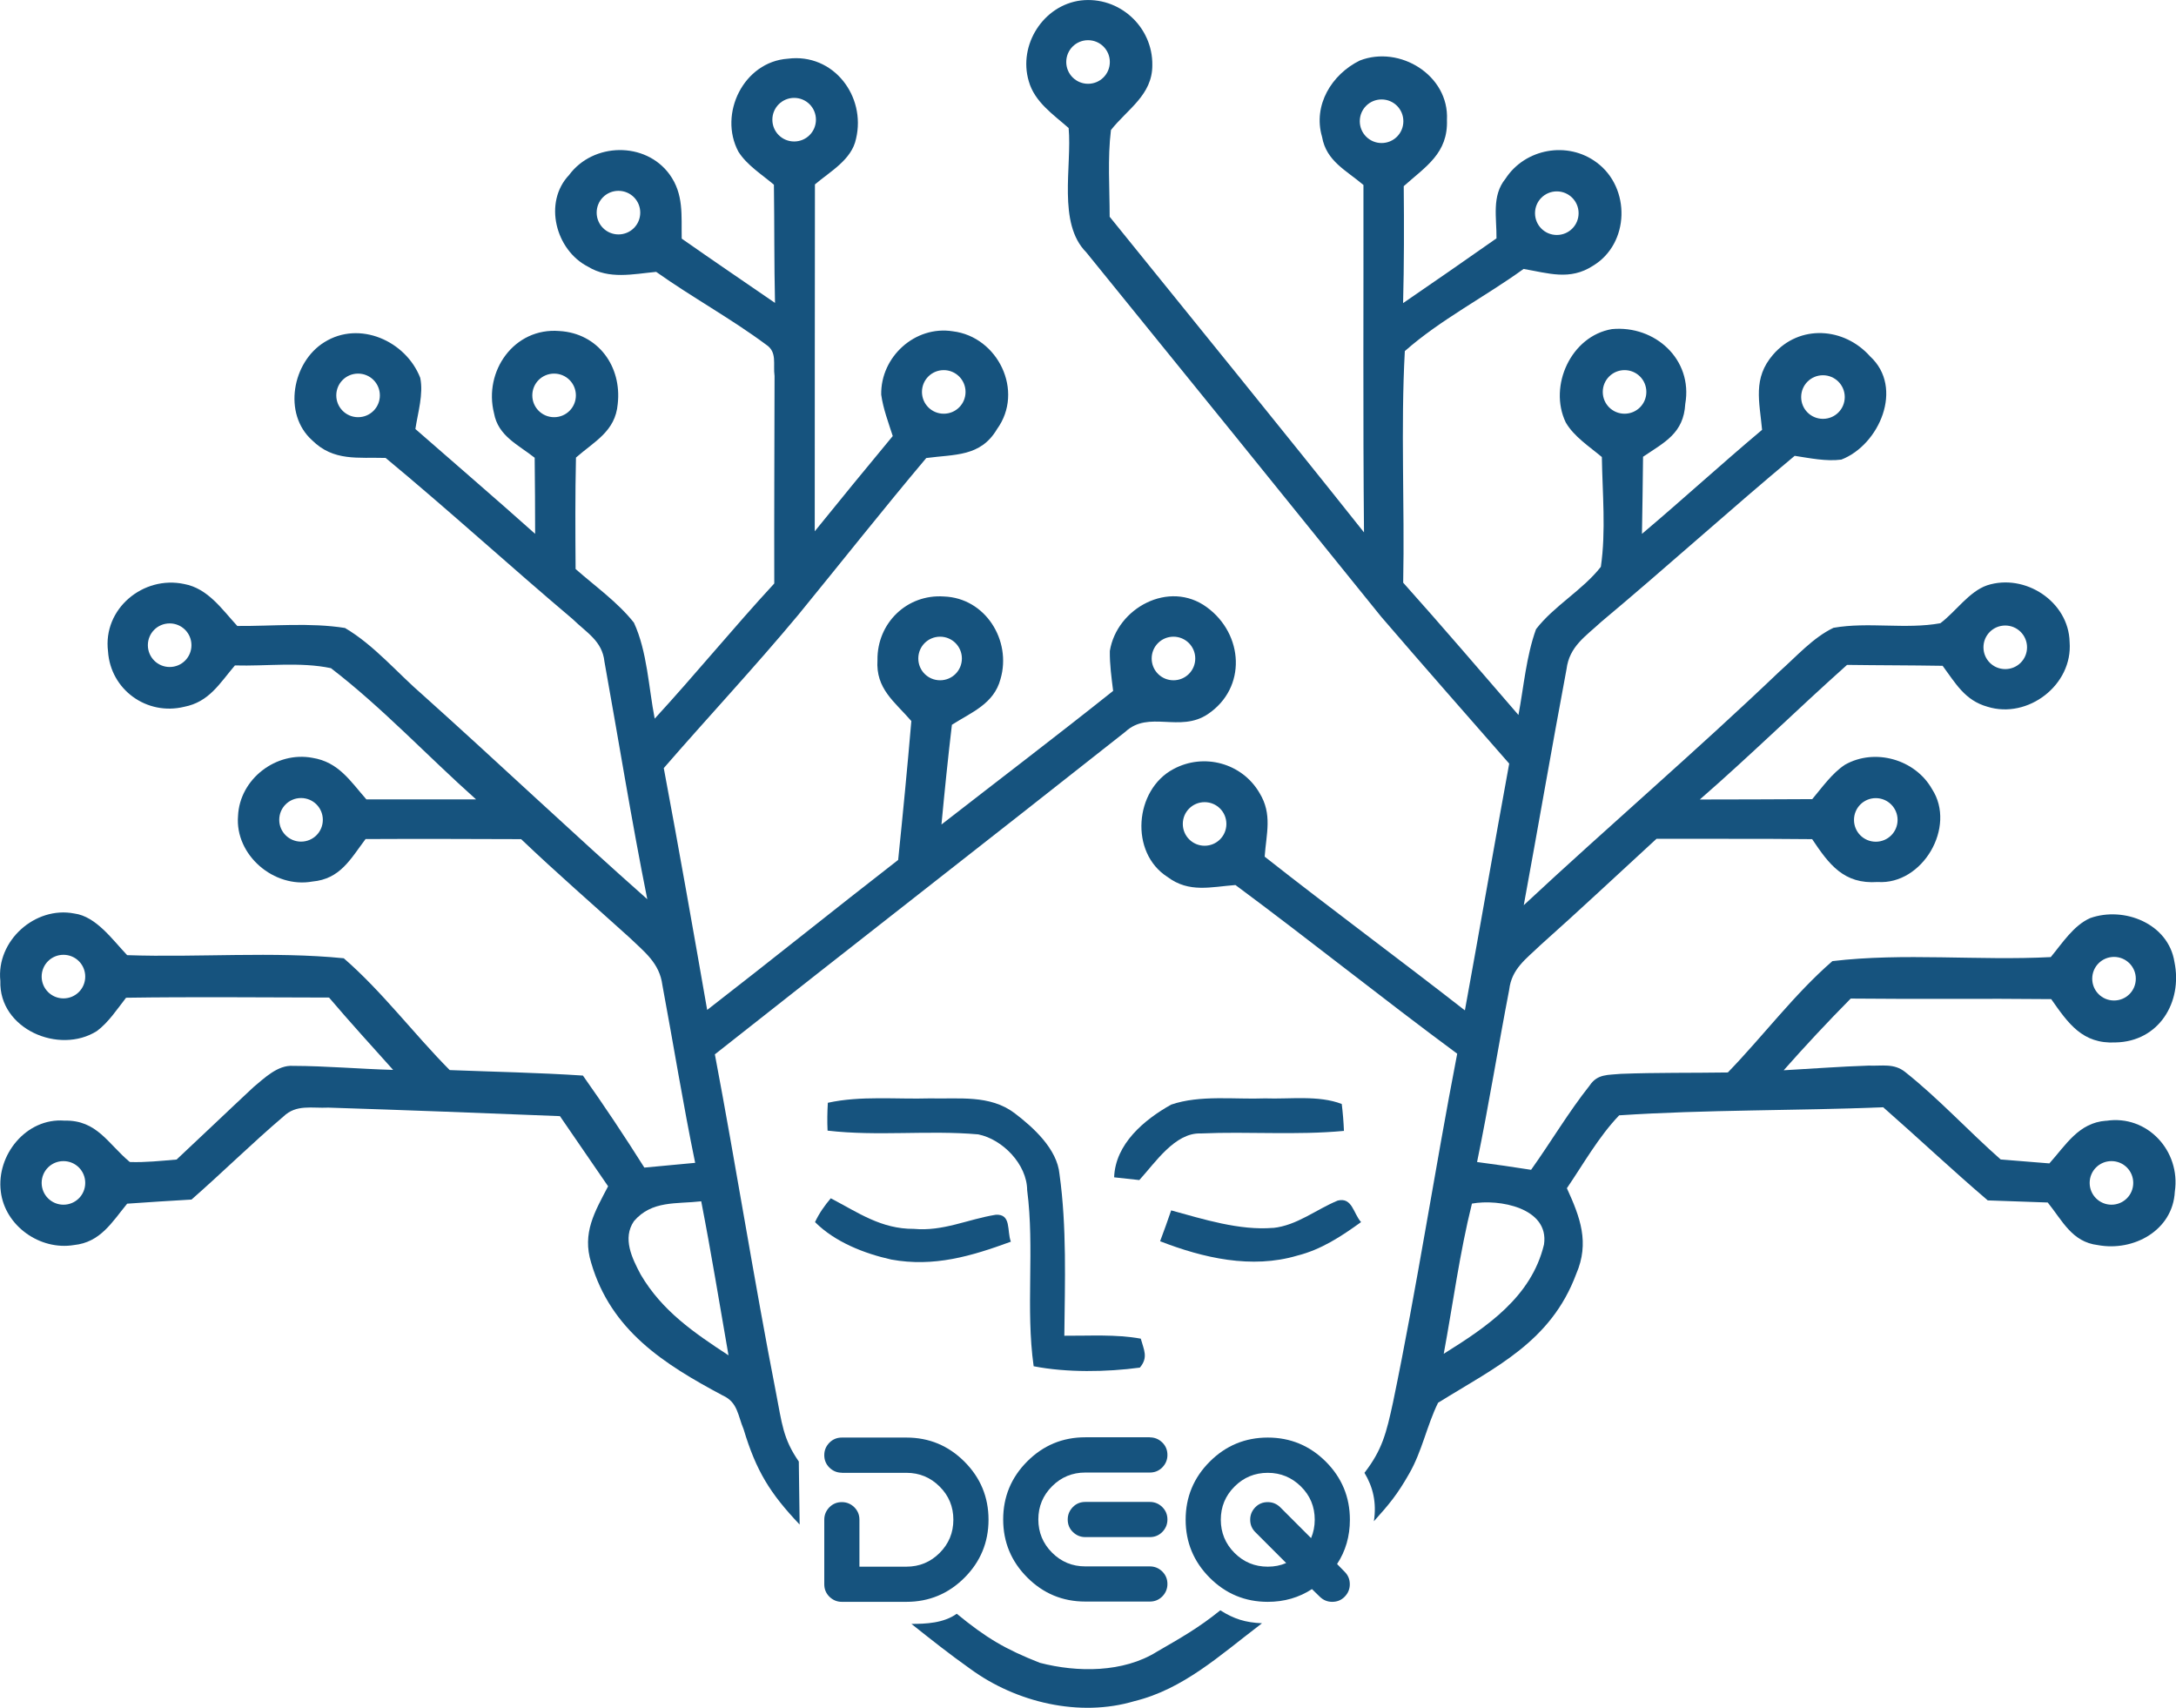 <?xml version="1.0" encoding="UTF-8"?>
<svg xmlns="http://www.w3.org/2000/svg" id="Logo" viewBox="0 0 237.67 186.5">
  <defs>
    <style>
      .cls-1 {
        fill: #16537e;
        stroke-width: 0px;
      }
    </style>
  </defs>
  <g>
    <path class="cls-1" d="M112.89,149.2c3.61.71,7.98.64,11.61.15.94-1.12.44-1.92.1-3.16-2.72-.5-5.61-.3-8.35-.32.06-5.86.28-11.86-.53-17.66-.26-2.74-2.85-5.09-4.92-6.66-2.69-2.02-6.08-1.52-9.23-1.6-3.66.11-7.57-.31-11.15.48-.06,1.01-.08,2.02-.03,3.04,5.47.64,11.01-.07,16.46.41,2.66.54,5.32,3.27,5.34,6.09.83,6.37-.18,12.92.71,19.24Z"></path>
    <path class="cls-1" d="M138.18,119.95c-3.3.13-7.11-.4-10.26.68-2.95,1.65-6.1,4.29-6.23,7.94.92.1,1.84.2,2.75.3,1.72-1.87,3.89-5.2,6.71-5.09,5.21-.23,10.43.21,15.64-.28-.04-.99-.12-1.96-.24-2.94-2.54-.98-5.68-.51-8.37-.61Z"></path>
    <path class="cls-1" d="M108.75,132.66c-3.09.5-5.72,1.83-8.94,1.54-3.57.02-6.06-1.77-9.07-3.34-.68.8-1.27,1.64-1.72,2.6,2.18,2.18,5.37,3.43,8.33,4.09,4.65.85,8.75-.37,13.06-1.95-.45-1.18.09-3.06-1.67-2.94Z"></path>
    <path class="cls-1" d="M139.05,134.09c-3.65.31-7.64-.95-11.13-1.91-.38,1.12-.79,2.25-1.21,3.37,4.71,1.83,10,3.05,14.98,1.57,2.63-.66,4.8-2.1,6.97-3.66-.86-.97-.96-2.74-2.55-2.35-2.36.97-4.45,2.72-7.06,2.99Z"></path>
  </g>
  <g>
    <path class="cls-1" d="M91.95,160.83c-.53,0-.98-.19-1.36-.56-.38-.38-.56-.83-.56-1.36s.19-.98.56-1.36c.38-.38.83-.56,1.36-.56h7.05c2.48,0,4.59.88,6.34,2.63,1.75,1.75,2.63,3.87,2.63,6.34s-.88,4.59-2.63,6.34c-1.75,1.75-3.87,2.63-6.34,2.63h-7.05c-.53,0-.98-.19-1.36-.56-.38-.38-.56-.83-.56-1.36v-7.05c0-.53.19-.98.56-1.36.38-.38.83-.56,1.36-.56s.98.19,1.36.56c.38.38.56.83.56,1.36v5.13h5.13c1.42,0,2.63-.5,3.63-1.5,1-1,1.5-2.21,1.5-3.63s-.5-2.63-1.5-3.62c-1-1-2.21-1.5-3.63-1.5h-7.05Z"></path>
    <path class="cls-1" d="M125.59,156.97c.53,0,.98.19,1.36.56s.56.83.56,1.36-.19.98-.56,1.36c-.38.38-.83.56-1.36.56h-7.05c-1.42,0-2.63.5-3.63,1.5-1,1-1.5,2.21-1.5,3.62s.5,2.63,1.5,3.63c1,1,2.21,1.5,3.63,1.5h7.05c.53,0,.98.19,1.36.56.38.38.56.83.56,1.36s-.19.98-.56,1.36c-.38.38-.83.56-1.36.56h-7.05c-2.48,0-4.59-.88-6.34-2.63-1.75-1.75-2.63-3.87-2.63-6.34s.88-4.59,2.63-6.34c1.75-1.75,3.86-2.63,6.34-2.63h7.05ZM118.54,167.86c-.53,0-.98-.19-1.36-.56s-.56-.83-.56-1.36.19-.98.56-1.36.83-.56,1.36-.56h7.05c.53,0,.98.19,1.36.56.38.38.56.83.56,1.36s-.19.98-.56,1.36c-.38.38-.83.56-1.36.56h-7.05Z"></path>
    <path class="cls-1" d="M143.31,173.53c-1.42.93-3.03,1.4-4.84,1.4-2.48,0-4.59-.88-6.34-2.63s-2.63-3.87-2.63-6.34.88-4.59,2.63-6.34c1.75-1.75,3.87-2.63,6.34-2.63s4.59.88,6.34,2.63c1.75,1.75,2.63,3.87,2.63,6.34,0,1.81-.47,3.43-1.4,4.84l.83.85c.38.38.56.83.56,1.36s-.19.98-.56,1.36-.83.56-1.36.56-.98-.19-1.36-.56l-.85-.83ZM137.11,167.32c-.38-.38-.56-.83-.56-1.36s.19-.98.56-1.36.83-.56,1.36-.56.98.19,1.36.56l3.37,3.37c.26-.61.4-1.29.4-2.01,0-1.42-.5-2.63-1.5-3.62s-2.21-1.5-3.63-1.5-2.63.5-3.63,1.5-1.5,2.21-1.5,3.62.5,2.63,1.5,3.63c1,1,2.21,1.5,3.63,1.5.73,0,1.4-.13,2.01-.4l-3.37-3.37Z"></path>
  </g>
  <path class="cls-1" d="M87.25,159.61c-1.74-2.51-1.84-4.17-2.49-7.5-2.4-12.28-4.35-24.67-6.68-36.97,14.98-11.83,29.89-23.42,44.84-35.23,2.56-2.37,5.94.13,9-1.92,4.29-2.88,3.91-8.75-.11-11.68-4.12-3.02-9.83.1-10.59,4.78-.02,1.48.18,2.9.36,4.36-6.19,4.93-12.5,9.73-18.75,14.59.34-3.63.71-7.26,1.14-10.89,2.16-1.38,4.59-2.28,5.31-5,1.23-4.22-1.66-8.85-6.18-9.01-4.04-.28-7.31,2.91-7.26,6.94-.2,3.15,1.86,4.53,3.7,6.66-.43,5.06-.92,10.11-1.44,15.17-6.99,5.42-13.87,10.97-20.86,16.38-1.54-8.81-3.09-17.62-4.74-26.41,4.86-5.6,9.94-11.03,14.68-16.72,4.67-5.71,9.24-11.5,13.99-17.14,3.1-.42,5.93-.11,7.73-3.16,3-4.14.1-10.08-4.82-10.68-4.15-.66-7.91,2.81-7.83,6.92.21,1.53.79,3.05,1.26,4.52-2.86,3.44-5.7,6.92-8.52,10.4.01-12.63,0-25.26.02-37.88,1.67-1.42,4.02-2.69,4.49-4.99,1.11-4.65-2.47-9.37-7.44-8.74-4.84.33-7.61,6.03-5.41,10.15.91,1.46,2.58,2.51,3.88,3.61.06,4.3.02,8.6.12,12.91-3.4-2.34-6.81-4.65-10.19-7.02-.05-2.54.25-4.85-1.34-7.03-2.63-3.59-8.33-3.48-10.96.08-2.84,2.99-1.47,8.21,2.06,10.01,2.32,1.42,4.9.81,7.45.57,3.92,2.78,8.16,5.09,12.01,7.95,1.24.81.74,2.12.92,3.42-.01,7.56-.05,15.11-.03,22.66-4.46,4.83-8.61,9.92-13.06,14.76-.67-3.41-.81-7.32-2.27-10.48-1.77-2.24-4.24-3.98-6.37-5.86-.03-4.06-.05-8.11.04-12.17,2.02-1.77,4.3-2.86,4.56-5.84.47-4.11-2.14-7.74-6.38-7.98-4.93-.4-8.29,4.38-7.13,8.98.45,2.49,2.62,3.42,4.44,4.86.03,2.77.05,5.54.05,8.31-4.32-3.86-8.72-7.63-13.08-11.45.27-1.79.9-3.81.53-5.59-1.57-4.03-6.64-6.29-10.47-3.89-3.51,2.17-4.55,7.83-1.34,10.71,2.35,2.33,5.01,1.84,8.03,1.93,6.93,5.74,13.57,11.81,20.44,17.61,1.5,1.47,3.22,2.37,3.46,4.63,1.56,8.65,2.95,17.33,4.68,25.95-8.26-7.31-16.26-14.9-24.47-22.26-2.8-2.41-5.36-5.49-8.55-7.36-3.83-.61-7.89-.19-11.76-.22-1.67-1.81-3.2-4.1-5.8-4.58-4.47-.96-8.9,2.7-8.32,7.35.27,4.19,4.23,7.05,8.31,6.06,2.74-.53,3.87-2.55,5.55-4.52,3.42.1,7.15-.41,10.49.3,5.6,4.3,10.56,9.62,15.85,14.33-3.99,0-7.99,0-11.98,0-1.77-2.01-3.03-4.08-5.9-4.54-3.95-.74-7.94,2.3-8.12,6.35-.35,4.26,3.92,7.92,8.12,7.16,3.05-.28,4.15-2.44,5.81-4.64,5.67-.03,11.33-.01,16.99.01,3.86,3.68,7.89,7.18,11.85,10.76,1.63,1.57,3.27,2.77,3.58,5.18,1.21,6.47,2.25,12.97,3.58,19.41-1.85.17-3.7.34-5.55.52-2.15-3.41-4.38-6.76-6.71-10.05-4.84-.32-9.7-.41-14.55-.6-3.93-3.96-7.37-8.57-11.57-12.21-7.73-.77-15.84-.07-23.66-.34-1.57-1.64-3.38-4.24-5.78-4.55-4.28-.83-8.54,2.99-8.07,7.37-.17,5.24,6.41,8.07,10.54,5.47,1.26-.93,2.23-2.41,3.19-3.64,7.39-.11,14.78-.03,22.17-.02,2.28,2.68,4.65,5.28,7,7.9-3.65-.1-7.3-.43-10.96-.44-1.64-.1-3.1,1.33-4.29,2.32-2.81,2.62-5.59,5.29-8.4,7.91-1.69.14-3.41.33-5.11.27-2.4-2-3.58-4.6-7.14-4.52-4.17-.32-7.46,3.76-6.95,7.75.45,3.75,4.29,6.45,7.98,5.84,2.9-.3,4.14-2.47,5.82-4.52,2.34-.17,4.68-.31,7.03-.45,3.39-2.97,6.61-6.15,10.04-9.07,1.41-1.36,3.11-.88,4.91-.97,8.43.27,16.86.59,25.29.93,1.75,2.55,3.51,5.1,5.26,7.66-1.45,2.78-2.86,5.09-1.85,8.35,2.16,7.4,7.95,11.07,14.36,14.49,1.66.74,1.65,2.18,2.29,3.69,1.37,4.55,2.88,7,6.12,10.41l-.09-6.87ZM128.17,69.53c1.31,0,2.38,1.06,2.38,2.38s-1.06,2.38-2.38,2.38-2.38-1.06-2.38-2.38,1.06-2.38,2.38-2.38ZM102.68,69.53c1.31,0,2.38,1.06,2.38,2.38s-1.06,2.38-2.38,2.38-2.38-1.06-2.38-2.38,1.06-2.38,2.38-2.38ZM103.08,40.42c1.31,0,2.38,1.06,2.38,2.38s-1.06,2.38-2.38,2.38-2.38-1.06-2.38-2.38,1.06-2.38,2.38-2.38ZM84.36,13.07c0-1.31,1.06-2.38,2.38-2.38s2.38,1.06,2.38,2.38-1.06,2.38-2.38,2.38-2.38-1.06-2.38-2.38ZM67.55,25.6c-1.31,0-2.38-1.06-2.38-2.38s1.06-2.38,2.38-2.38,2.38,1.06,2.38,2.38-1.06,2.38-2.38,2.38ZM39.11,45.56c-1.31,0-2.38-1.06-2.38-2.38s1.06-2.38,2.38-2.38,2.38,1.06,2.38,2.38-1.06,2.38-2.38,2.38ZM60.52,45.56c-1.31,0-2.38-1.06-2.38-2.38s1.06-2.38,2.38-2.38,2.38,1.06,2.38,2.38-1.06,2.38-2.38,2.38ZM18.53,72.84c-1.31,0-2.38-1.06-2.38-2.38s1.06-2.38,2.38-2.38,2.38,1.06,2.38,2.38-1.06,2.38-2.38,2.38ZM32.88,91.91c-1.31,0-2.38-1.06-2.38-2.38s1.06-2.38,2.38-2.38,2.38,1.06,2.38,2.38-1.06,2.38-2.38,2.38ZM6.93,109.03c-1.31,0-2.38-1.06-2.38-2.38s1.06-2.38,2.38-2.38,2.38,1.06,2.38,2.38-1.06,2.38-2.38,2.38ZM6.93,131.56c-1.31,0-2.38-1.06-2.38-2.38s1.06-2.38,2.38-2.38,2.38,1.06,2.38,2.38-1.06,2.38-2.38,2.38ZM69.98,139.19c-.94-1.77-2.02-3.95-.74-5.83,1.96-2.29,4.64-1.86,7.35-2.17,1.09,5.59,2,11.21,2.98,16.82-3.77-2.47-7.25-4.84-9.59-8.82Z"></path>
  <path class="cls-1" d="M230.03,122.39c-2.99.22-4.38,2.64-6.19,4.66-1.78-.14-3.55-.28-5.32-.43-3.53-3.11-6.75-6.63-10.43-9.55-1.22-.98-2.53-.64-3.99-.7-3.09.1-6.19.34-9.28.51,2.37-2.68,4.8-5.28,7.32-7.83,7.3.08,14.6-.02,21.9.06,1.86,2.65,3.41,4.92,7.03,4.73,4.71-.09,7.34-4.37,6.43-8.79-.66-4.19-5.5-6.1-9.2-4.79-1.82.8-3.07,2.77-4.31,4.26-7.89.41-16.05-.49-23.85.44-4.17,3.62-7.57,8.19-11.42,12.16-3.89.06-7.79,0-11.68.15-1.39.14-2.55-.02-3.41,1.27-2.32,2.92-4.23,6.17-6.4,9.21-1.96-.31-3.93-.59-5.9-.85,1.29-6.25,2.3-12.55,3.51-18.82.27-2.29,1.84-3.35,3.37-4.83,4.29-3.82,8.48-7.76,12.72-11.65,5.66.02,11.33-.02,17,.04,1.84,2.75,3.45,4.94,7.15,4.68,4.91.33,8.63-6.02,5.94-10.15-1.84-3.25-6.24-4.5-9.5-2.66-1.41.92-2.5,2.48-3.58,3.76-4.1.03-8.19.03-12.28.04,5.48-4.77,10.66-9.86,16.08-14.7,3.48.05,6.96.04,10.44.1,1.42,1.92,2.43,3.78,4.9,4.47,4.42,1.38,9.34-2.39,8.97-7.07-.1-4.42-4.88-7.53-9.01-6.19-1.98.68-3.45,2.9-5.11,4.14-3.8.69-7.86-.17-11.67.5-2.24,1.07-4.08,3.16-5.92,4.79-9.12,8.71-18.69,16.91-27.91,25.5,1.58-8.59,3.06-17.2,4.67-25.77.31-2.5,2.09-3.59,3.79-5.17,7.12-5.95,14-12.19,21.13-18.13,1.65.25,3.45.63,5.1.41,4.14-1.6,6.87-7.85,3.14-11.27-2.83-3.19-7.72-3.53-10.6-.19-2.24,2.59-1.48,5.11-1.2,8.21-4.43,3.72-8.7,7.63-13.12,11.36.05-2.8.09-5.61.12-8.42,2.37-1.6,4.43-2.56,4.61-5.77.85-4.87-3.32-8.61-8.01-8.17-4.46.75-6.95,6.2-5.05,10.18.87,1.54,2.62,2.67,3.95,3.79.06,3.95.46,8.08-.11,11.99-2,2.56-5.11,4.25-7.08,6.81-1.07,2.96-1.34,6.28-1.92,9.37-4.18-4.83-8.33-9.69-12.59-14.45.17-8.41-.28-16.91.18-25.29,3.9-3.44,8.74-5.91,12.97-8.97,2.7.46,5.05,1.29,7.57-.34,4.04-2.43,4.14-8.53.42-11.28-3.16-2.37-7.81-1.55-9.97,1.77-1.53,1.87-.95,4.27-.98,6.51-3.38,2.38-6.79,4.73-10.2,7.07.11-4.25.11-8.51.07-12.77,2.41-2.15,4.85-3.59,4.72-7.24.25-4.87-5.16-8.18-9.52-6.48-3.07,1.51-5.14,4.88-4.12,8.34.46,2.65,2.64,3.65,4.52,5.25.02,12.65-.06,25.3.06,37.94-9.18-11.55-18.51-22.99-27.78-34.47,0-3.14-.24-6.35.14-9.47,1.81-2.29,4.53-3.83,4.52-7.08.06-4.2-3.62-7.56-7.81-7.07-4.1.52-6.85,4.86-5.69,8.8.63,2.28,2.68,3.65,4.36,5.13.38,4.16-1.24,10.4,1.92,13.57,10.75,13.23,21.49,26.51,32.2,39.78,4.62,5.38,9.32,10.71,14,16.06-1.65,8.98-3.2,17.97-4.84,26.95-7.25-5.66-14.65-11.1-21.87-16.79.18-2.53.86-4.63-.56-6.95-1.9-3.27-6.08-4.41-9.41-2.61-4.25,2.26-4.81,9.12-.64,11.78,2.36,1.77,4.73,1.08,7.42.88,8.15,6.04,16.06,12.39,24.22,18.42-2.45,12.66-4.39,25.45-7.01,38.07-.73,3.37-1.18,5.19-3.12,7.7.94,1.56,1.34,3.25,1.03,5.29,1.68-1.87,2.56-2.92,3.85-5.19,1.41-2.44,1.93-5.25,3.16-7.75,6.25-3.89,12.31-6.62,15.09-14.07,1.48-3.43.43-6.19-1.02-9.36,1.82-2.67,3.47-5.62,5.71-7.96,9.52-.63,19.27-.49,28.84-.88,3.83,3.36,7.54,6.86,11.42,10.17,2.18.07,4.37.15,6.55.23,1.61,1.99,2.64,4.31,5.47,4.65,3.89.73,8.19-1.59,8.41-5.83.66-4.44-3-8.44-7.51-7.74ZM230.9,104.5c1.31,0,2.38,1.06,2.38,2.38s-1.06,2.38-2.38,2.38-2.38-1.06-2.38-2.38,1.06-2.38,2.38-2.38ZM204.88,87.16c1.31,0,2.38,1.06,2.38,2.38s-1.06,2.38-2.38,2.38-2.38-1.06-2.38-2.38,1.06-2.38,2.38-2.38ZM219.02,68.31c1.31,0,2.38,1.06,2.38,2.38s-1.06,2.38-2.38,2.38-2.38-1.06-2.38-2.38,1.06-2.38,2.38-2.38ZM199.11,40.98c1.31,0,2.38,1.06,2.38,2.38s-1.06,2.38-2.38,2.38-2.38-1.06-2.38-2.38,1.06-2.38,2.38-2.38ZM175.06,42.8c0-1.31,1.06-2.38,2.38-2.38s2.38,1.06,2.38,2.38-1.06,2.38-2.38,2.38-2.38-1.06-2.38-2.38ZM170.04,20.9c1.31,0,2.38,1.06,2.38,2.38s-1.06,2.38-2.38,2.38-2.38-1.06-2.38-2.38,1.06-2.38,2.38-2.38ZM118.84,9.15c-1.31,0-2.38-1.06-2.38-2.38s1.06-2.38,2.38-2.38,2.38,1.06,2.38,2.38-1.06,2.38-2.38,2.38ZM150.9,15.62c-1.31,0-2.38-1.06-2.38-2.38s1.06-2.38,2.38-2.38,2.38,1.06,2.38,2.38-1.06,2.38-2.38,2.38ZM131.57,92.36c-1.31,0-2.38-1.06-2.38-2.38s1.06-2.38,2.38-2.38,2.38,1.06,2.38,2.38-1.06,2.38-2.38,2.38ZM168.64,135.91c-1.38,5.74-6.25,9-10.95,11.93,1.01-5.46,1.74-11.02,3.08-16.4,2.92-.54,8.47.45,7.87,4.47ZM230.62,131.56c-1.31,0-2.38-1.06-2.38-2.38s1.06-2.38,2.38-2.38,2.38,1.06,2.38,2.38-1.06,2.38-2.38,2.38Z"></path>
  <path class="cls-1" d="M133.28,175.86c-2.38,1.93-4.34,3.02-6.91,4.51-3.69,2.31-8.71,2.28-12.79,1.22-3.78-1.49-5.84-2.7-9.08-5.36-1.43,1.03-3.38,1.11-4.95,1.11,2.2,1.75,4.14,3.29,6.44,4.92,4.99,3.65,11.92,5.31,17.93,3.51,5.32-1.3,9.35-5.02,13.61-8.26.17-.13.14-.11.31-.24-1.82-.08-3.06-.47-4.55-1.41Z"></path>
</svg>
